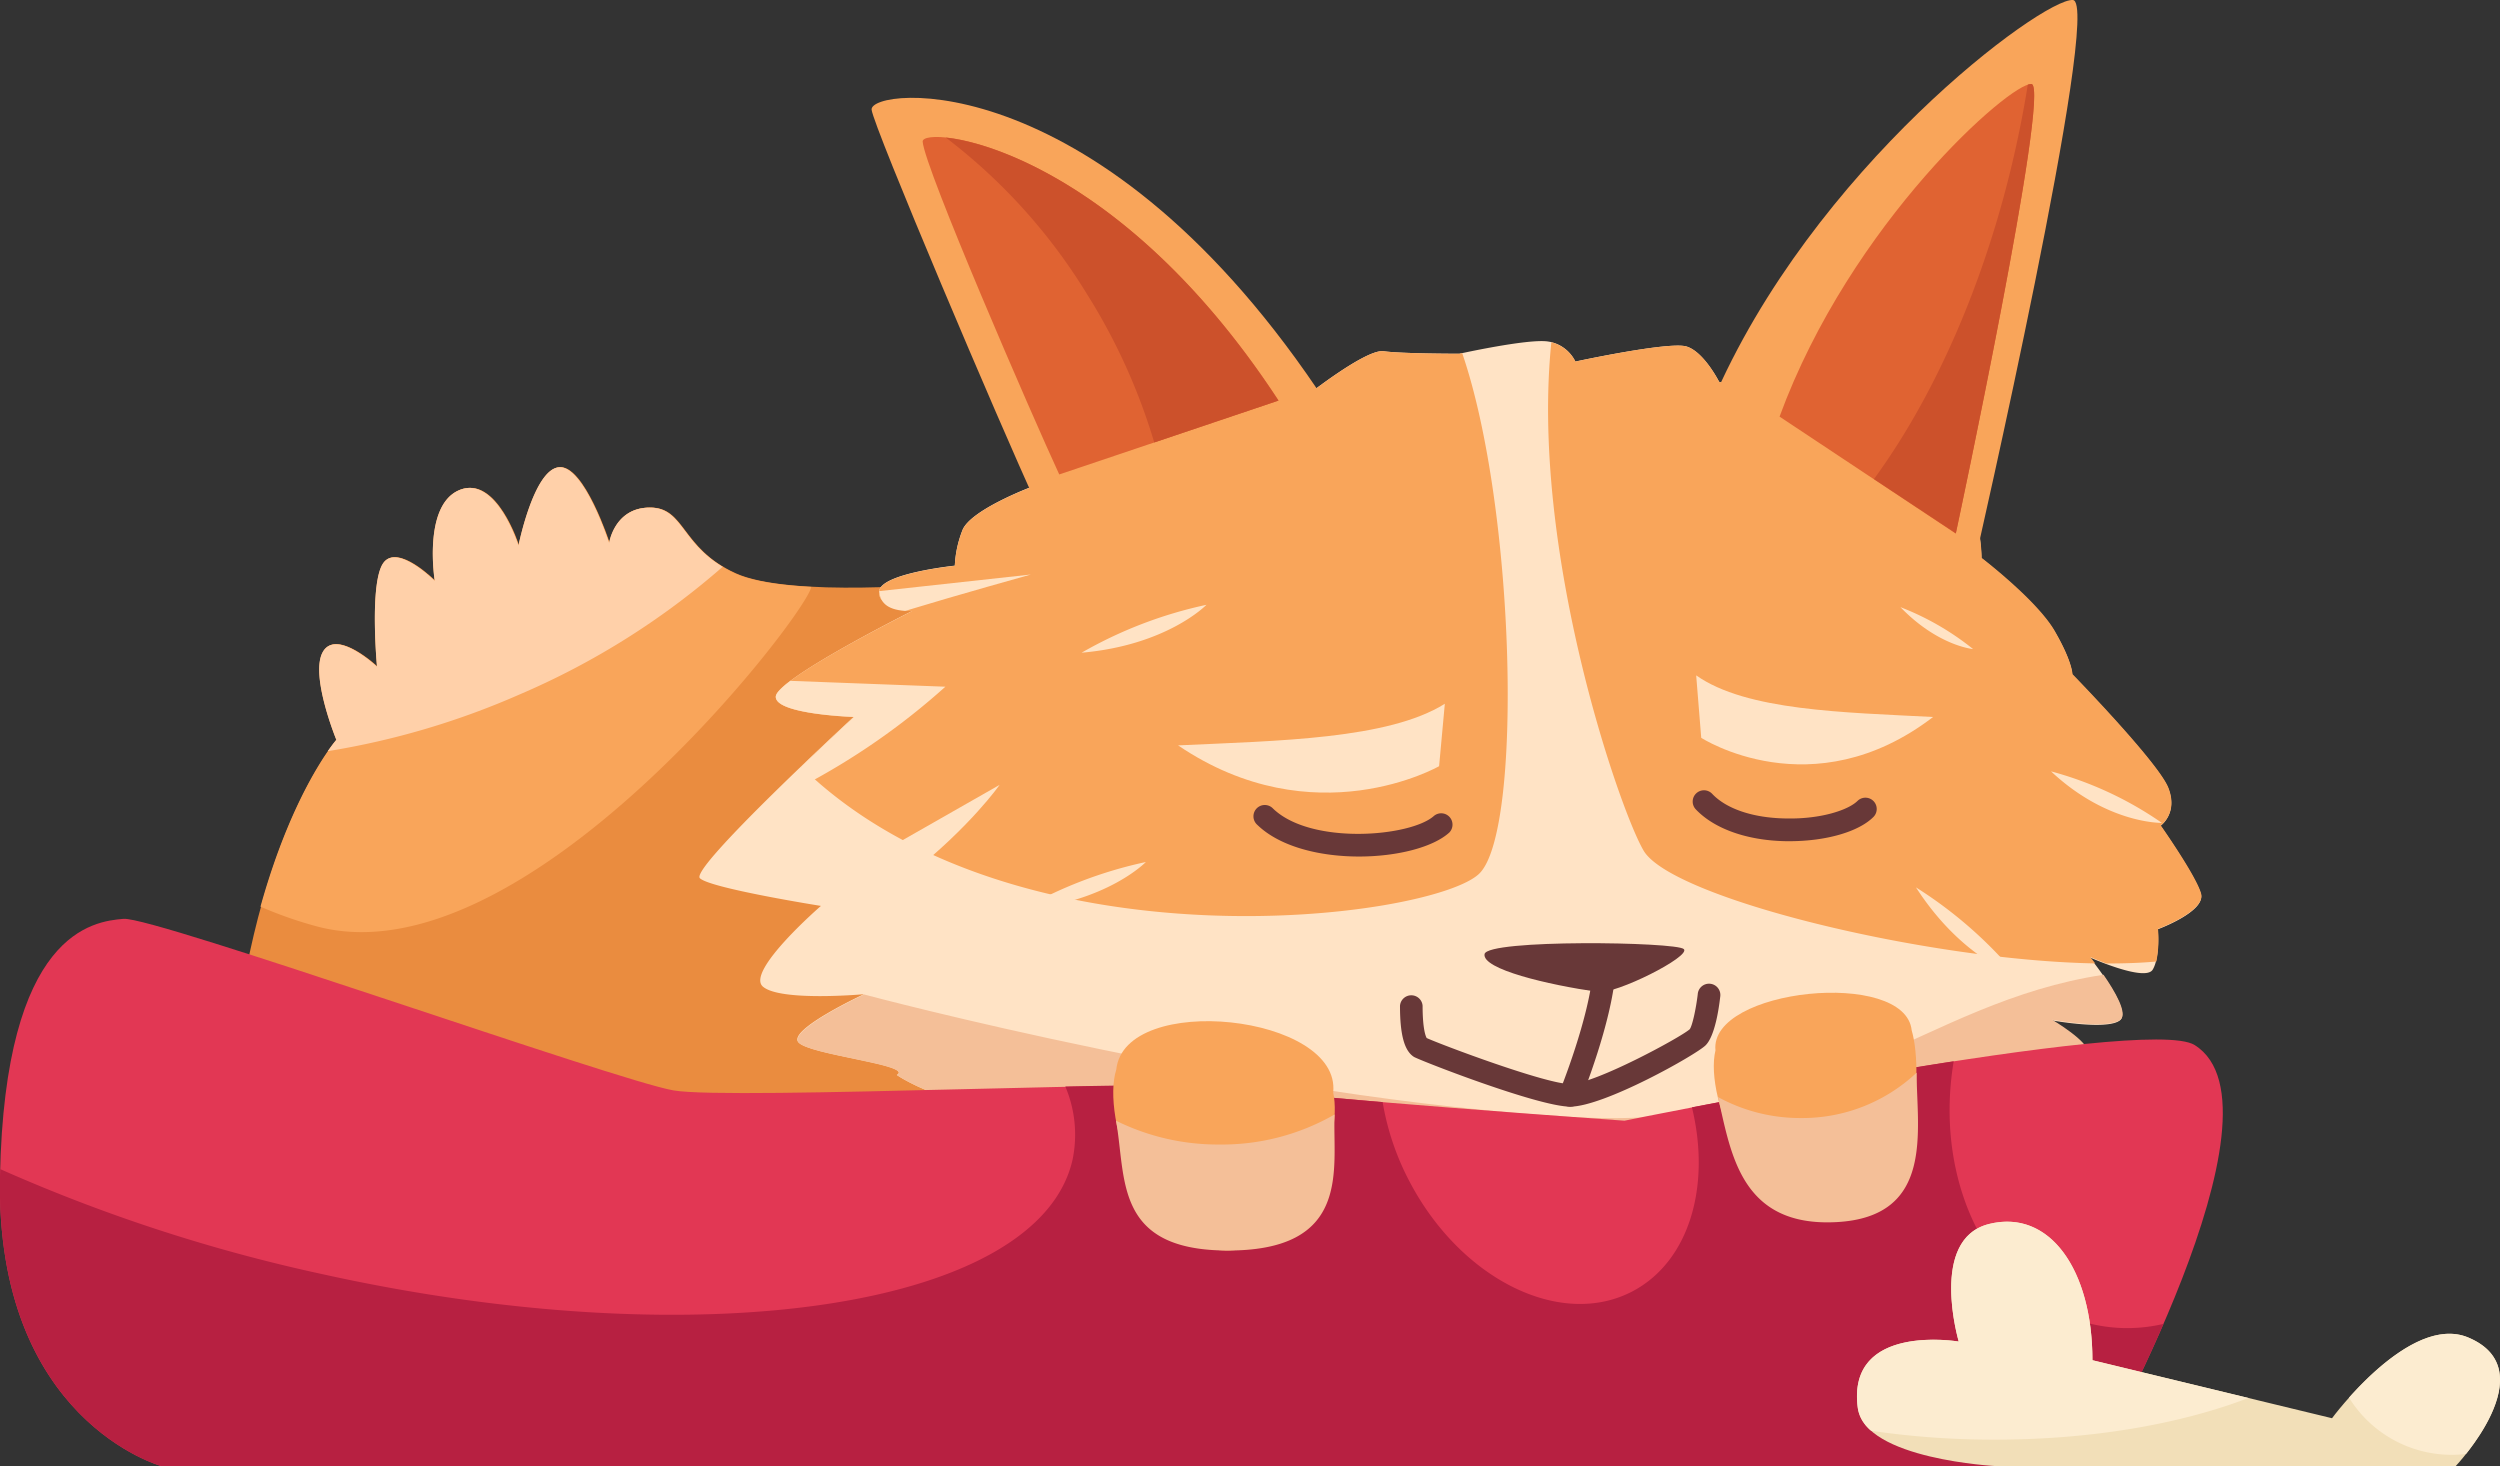 <svg xmlns="http://www.w3.org/2000/svg" viewBox="0 0 406 238.1"><rect x="0" y="0" width="406" height="238.1" fill="#333333" stroke="none"/><defs><style>.cls-1{fill:#ea8c3f;}.cls-2{fill:#f9a55a;}.cls-3{fill:#ffd0a9;}.cls-4{fill:#ffe3c5;}.cls-5{fill:#f4bf98;}.cls-6{fill:#e23754;}.cls-7{fill:#b72041;}.cls-8{fill:#683838;}.cls-9{fill:#f2dfb8;}.cls-10{fill:#fcecd0;}.cls-11{fill:#e06332;}.cls-12{fill:#cc512b;}</style></defs><g id="Layer_2" data-name="Layer 2"><g id="Layer_2-2" data-name="Layer 2"><path class="cls-1" d="M37.23,178.7c3-42.19,17.49-58.57,17.49-58.57s-4.38-10.65-2.16-14.34,8.76,2.46,8.76,2.46-1.29-13.52,1-16.8,8.38,2.87,8.38,2.87-2-12.29,4-14.75,9.6,9,9.6,9,2.47-12.29,6.54-12.7,8.18,12.29,8.18,12.29.85-5.74,6.59-5.74,4.93,6.56,13.8,10.65,34.51,1.64,34.51,1.64L168.57,189C116.53,189.48,65.21,189.67,37.23,178.7Z"/><path class="cls-2" d="M51.17,150.37c34,9.5,80.25-51.2,80.57-55.06-4.94-.26-9.56-.9-12.42-2.22-8.87-4.09-8.07-10.65-13.8-10.65s-6.59,5.74-6.59,5.74-4.11-12.7-8.18-12.29-6.54,12.7-6.54,12.7-3.62-11.47-9.6-9-4,14.75-4,14.75-6.13-6.14-8.38-2.87-1,16.8-1,16.8-6.55-6.15-8.76-2.46,2.16,14.34,2.16,14.34-7,8-12.33,27.09A65.29,65.29,0,0,0,51.17,150.37Z"/><path class="cls-3" d="M84.36,112.79a124.39,124.39,0,0,0,33-20.74c-6.81-4.08-6.58-9.61-11.85-9.61-5.74,0-6.59,5.74-6.59,5.74s-4.11-12.7-8.18-12.29-6.54,12.7-6.54,12.7-3.62-11.47-9.6-9-4,14.75-4,14.75-6.13-6.14-8.38-2.87-1,16.8-1,16.8-6.55-6.15-8.76-2.46,2.16,14.34,2.16,14.34-.53.61-1.39,1.84A128,128,0,0,0,84.36,112.79Z"/><path class="cls-4" d="M179.23,181.57c-22.53.82-33.59-7-33.59-7,2.87-1.64-14.33-3.28-16-5.33s10.65-7.78,10.65-7.78-13.52,1.23-16.39-1.23,9.42-13.11,9.42-13.11-18-2.86-19.66-4.5,25-26.22,25-26.22S126,116,126,113.16,148.1,99.24,148.1,99.24s-5.73-.41-5.32-3.28,12.28-4.1,12.28-4.1a18,18,0,0,1,1.23-5.73c1.23-3.28,11.06-7,11.06-7L212,64.42s9.83-7.79,12.7-7.38,12.29.41,12.29.41,11.06-2.45,14.34-2a5.88,5.88,0,0,1,4.5,3.27s15.16-3.27,18-2.46S279.18,62,279.18,62s36.05,12.29,39.33,16.79,3.27,11.88,3.27,11.88,9,7,11.88,11.88,2.87,7,2.87,7,13.93,14.33,15.57,18.43-1.23,6.14-1.23,6.14,5.73,8.2,6.55,11.06-7,5.74-7,5.74.41,4.51-.82,6.55-10.24-2-10.24-2,7,8.6,4.91,10.24-11.06,0-11.06,0,6.15,3.68,5.74,5.32-31.54,7-31.54,7C272.72,190.57,226.73,187.15,179.23,181.57Z"/><path class="cls-5" d="M255.86,181.42C204,178.56,140.32,161.5,140.32,161.5s-12.29,5.73-10.65,7.78,18.84,3.69,16,5.33c0,0,11.06,7.78,33.59,7,47.5,5.58,93.49,9,128.22-3.68,0,0,31.13-5.33,31.54-7s-5.74-5.32-5.74-5.32,9,1.63,11.06,0c1.26-1-.89-4.65-2.73-7.31C312,162.8,296.58,183.66,255.86,181.42Z"/><path class="cls-2" d="M240.27,141.84c7.07-7.08,5.83-59.33-2.81-84.49l-.47.1s-9.42,0-12.29-.41S212,64.42,212,64.42L167.35,79.16s-9.83,3.69-11.06,7a18,18,0,0,0-1.23,5.73s-11.88,1.23-12.28,4.1,5.32,3.28,5.32,3.28S126,110.3,126,113.16s12.7,3.28,12.7,3.28-3.87,3.57-8.57,8.08C164.84,158.33,232.92,149.19,240.27,141.84Z"/><path class="cls-2" d="M350.46,150.85s7.78-2.87,7-5.74-6.55-11.06-6.55-11.06,2.87-2,1.23-6.14-15.57-18.43-15.57-18.43,0-2-2.87-7-11.88-11.88-11.88-11.88,0-7.37-3.27-11.88S279.18,62,279.18,62s-2.45-4.92-5.32-5.74-18,2.46-18,2.46a6,6,0,0,0-3.92-3.14c-3.49,33.92,11.18,76.19,15,82.59,4.58,7.68,45.69,17.77,73.32,18.29-.49-.65-.82-1.06-.82-1.06s1.13.51,2.63,1.07c2.9,0,5.62-.09,8.12-.32A18.63,18.63,0,0,0,350.46,150.85Z"/><path class="cls-6" d="M340,238.1H26.23S-.8,230.73,0,191s15.15-41.37,20.07-41.78,79.88,26.22,89.3,27.86,84-2,92.58-.41S263.82,182,263.82,182s84.64-17.25,92.58-12.29C372.78,179.93,340,238.1,340,238.1Z"/><path class="cls-7" d="M340.28,215.15c-16.38-3.41-26.41-22.32-23-42.8-15.49,2.39-32,5.46-42.51,7.48,3.11,12.79-.42,25-9.61,29.86-11.59,6.13-27.8-1.8-36.2-17.71a42.83,42.83,0,0,1-4.42-13c-10.29-.86-19.39-1.73-22.53-2.33s-14.84-.49-29-.2a20.05,20.05,0,0,1,1.19,11.81c-5.31,24-59.85,32.38-121.81,18.67A269,269,0,0,1,.05,189.87L0,191C-.8,230.73,26.23,238.1,26.23,238.1H340s5.84-10.35,11.35-23.1A25.55,25.55,0,0,1,340.28,215.15Z"/><path class="cls-2" d="M181.28,173.71c-2.46,7.77,4.51,29,17.61,29.36s19.26-18.22,17.62-25.64C217.85,164.73,182.62,161,181.28,173.71Z"/><path class="cls-2" d="M278.59,170.59c-1.9,7.9,6.41,28,19.35,26.91s14.64-23,12.52-30.16C309.44,157.27,277.56,160.52,278.59,170.59Z"/><path class="cls-2" d="M141.55,17.82c.3,2.77,20.89,51.31,26.72,63.9l47.32-16C179,9.83,141.14,14.13,141.55,17.82Z"/><path class="cls-2" d="M278,65.44C294.24,27.35,331.72-.3,336.63,0s-16,91.56-16,91.56Z"/><path class="cls-8" d="M255,179.72c-5.22,0-24.65-7.6-25.39-8.09-1.55-1-2.25-3.59-2.25-8.29a1.84,1.84,0,0,1,3.67,0c0,3.78.51,5,.67,5.24,2.45,1.12,19.37,7.47,23.3,7.47s17.91-7.56,19.41-8.9c.4-.51,1-3.16,1.3-5.65a1.84,1.84,0,1,1,3.65.41c-.21,1.85-.85,6.33-2.37,7.85S260.51,179.72,255,179.72Z"/><path class="cls-8" d="M255,179.72a1.87,1.87,0,0,1-.69-.13,1.85,1.85,0,0,1-1-2.4c.05-.11,4.82-11.91,5.41-19.72a1.83,1.83,0,1,1,3.65.28c-.62,8.38-5.45,20.32-5.65,20.83A1.84,1.84,0,0,1,255,179.72Z"/><path class="cls-8" d="M259.52,161.09c-8.15-1.16-18.84-3.69-18.43-6.14s31.13-2,32.36-.82S262.39,161.5,259.52,161.09Z"/><path class="cls-8" d="M220.71,139.1c-6.26,0-12.8-1.53-16.54-5.16a1.84,1.84,0,1,1,2.56-2.64c6.19,6,22.42,4.59,26.16,1.19a1.84,1.84,0,0,1,2.47,2.72C232.7,137.62,226.84,139.1,220.71,139.1Z"/><path class="cls-8" d="M290.63,136.61h-.56c-6.32-.1-11.67-2-14.68-5.18a1.83,1.83,0,0,1,2.67-2.51c2.33,2.47,6.73,3.94,12.07,4,5.59.11,10-1.36,11.52-2.84a1.83,1.83,0,0,1,2.59,2.6C301.83,135.09,296.52,136.61,290.63,136.61Z"/><path class="cls-9" d="M398.8,238.1H324.24s-21.4-1.07-22.53-9.42c-1.88-13.92,16.39-10.81,16.39-10.81s-4.92-16.64,4.91-19.09,16.8,7.37,16.8,22.12l38.91,9.42s12.61-17.1,22.12-13.11C413.54,222.53,398.8,238.1,398.8,238.1Z"/><path class="cls-10" d="M400.84,217.21c-6.77-2.84-15.12,5-19.36,9.77a19.61,19.61,0,0,0,16.8,9.28,19.81,19.81,0,0,0,2.19-.13C403.94,231.78,410.76,221.37,400.84,217.21Z"/><path class="cls-10" d="M339.81,220.9c0-14.75-7-24.58-16.8-22.12s-4.91,19.09-4.91,19.09-18.27-3.11-16.39,10.81a6,6,0,0,0,2.17,3.68,137.59,137.59,0,0,0,20.06,1.44c15.82,0,30.26-2.56,41.2-6.77Z"/><path class="cls-11" d="M289,67.66c11.59-31.59,37.64-54.37,40.9-54s-12.28,73-12.28,73Z"/><path class="cls-5" d="M198.08,185.87A37.28,37.28,0,0,1,181.24,182c1.67,9.21-.33,20.83,17.57,21.08,21,.29,17.54-13.54,17.93-22.09A36.68,36.68,0,0,1,198.08,185.87Z"/><path class="cls-5" d="M292.39,181.57A27.82,27.82,0,0,1,279,178.16c2.1,9,3.62,21.15,19.26,20.31,16-.86,13-15,13-24.27A27.09,27.09,0,0,1,292.39,181.57Z"/><path class="cls-11" d="M149.84,23c.31,4.31,17.79,44.56,22.18,54.05l35.63-12C180.12,23,149.64,20.26,149.84,23Z"/><path class="cls-12" d="M176.45,47.64a97.5,97.5,0,0,1,11,24.22l20.16-6.8c-21.56-33-44.93-41.78-54-42.71A92.5,92.5,0,0,1,176.45,47.64Z"/><path class="cls-12" d="M329.91,13.64a1.5,1.5,0,0,0-.6.11q-1.05,6.63-2.69,13.45C321.74,47.4,313.69,65,304.33,77.8l13.3,8.8S333.14,14,329.91,13.64Z"/><path class="cls-4" d="M191.32,121.05c22.12,15,42.39,3.38,42.39,3.38l.93-10.14C225.45,120.05,207.67,120.29,191.32,121.05Z"/><path class="cls-4" d="M313.93,116.44c-19.64,15.05-37.65,3.38-37.65,3.38l-.82-10.14C283.62,115.44,299.41,115.68,313.93,116.44Z"/><path class="cls-4" d="M128.34,110.57c-1.45,1.1-2.36,2-2.36,2.59,0,2.87,12.7,3.28,12.7,3.28s-3.87,3.57-8.57,8.08c.57.56-.36,2.61.22,3.13a113.81,113.81,0,0,0,23.2-16.13Z"/><path class="cls-4" d="M147.79,142c9.83-7.78,14.55-14.54,14.55-14.54l-19.05,10.86Z"/><path class="cls-4" d="M147,99.21c8.55-2.61,20.42-5.91,20.42-5.91L142.78,96C142.93,97.71,143.9,99,147,99.21Z"/><path class="cls-4" d="M175.65,106c13.93-1.22,20.28-7.78,20.28-7.78A70.31,70.31,0,0,0,175.65,106Z"/><path class="cls-4" d="M165.82,147.78c13.92-1.23,20.27-7.79,20.27-7.79A70.1,70.1,0,0,0,165.82,147.78Z"/><path class="cls-4" d="M311.15,144.11c7.59,11.74,16.35,14.3,16.35,14.3A69.85,69.85,0,0,0,311.15,144.11Z"/><path class="cls-4" d="M308.63,98.6c6.1,6.31,11.8,6.81,11.8,6.81A44.4,44.4,0,0,0,308.63,98.6Z"/><path class="cls-4" d="M333.09,125.27c9.13,8.56,18,8.37,18,8.37A57.76,57.76,0,0,0,333.09,125.27Z"/></g></g></svg>